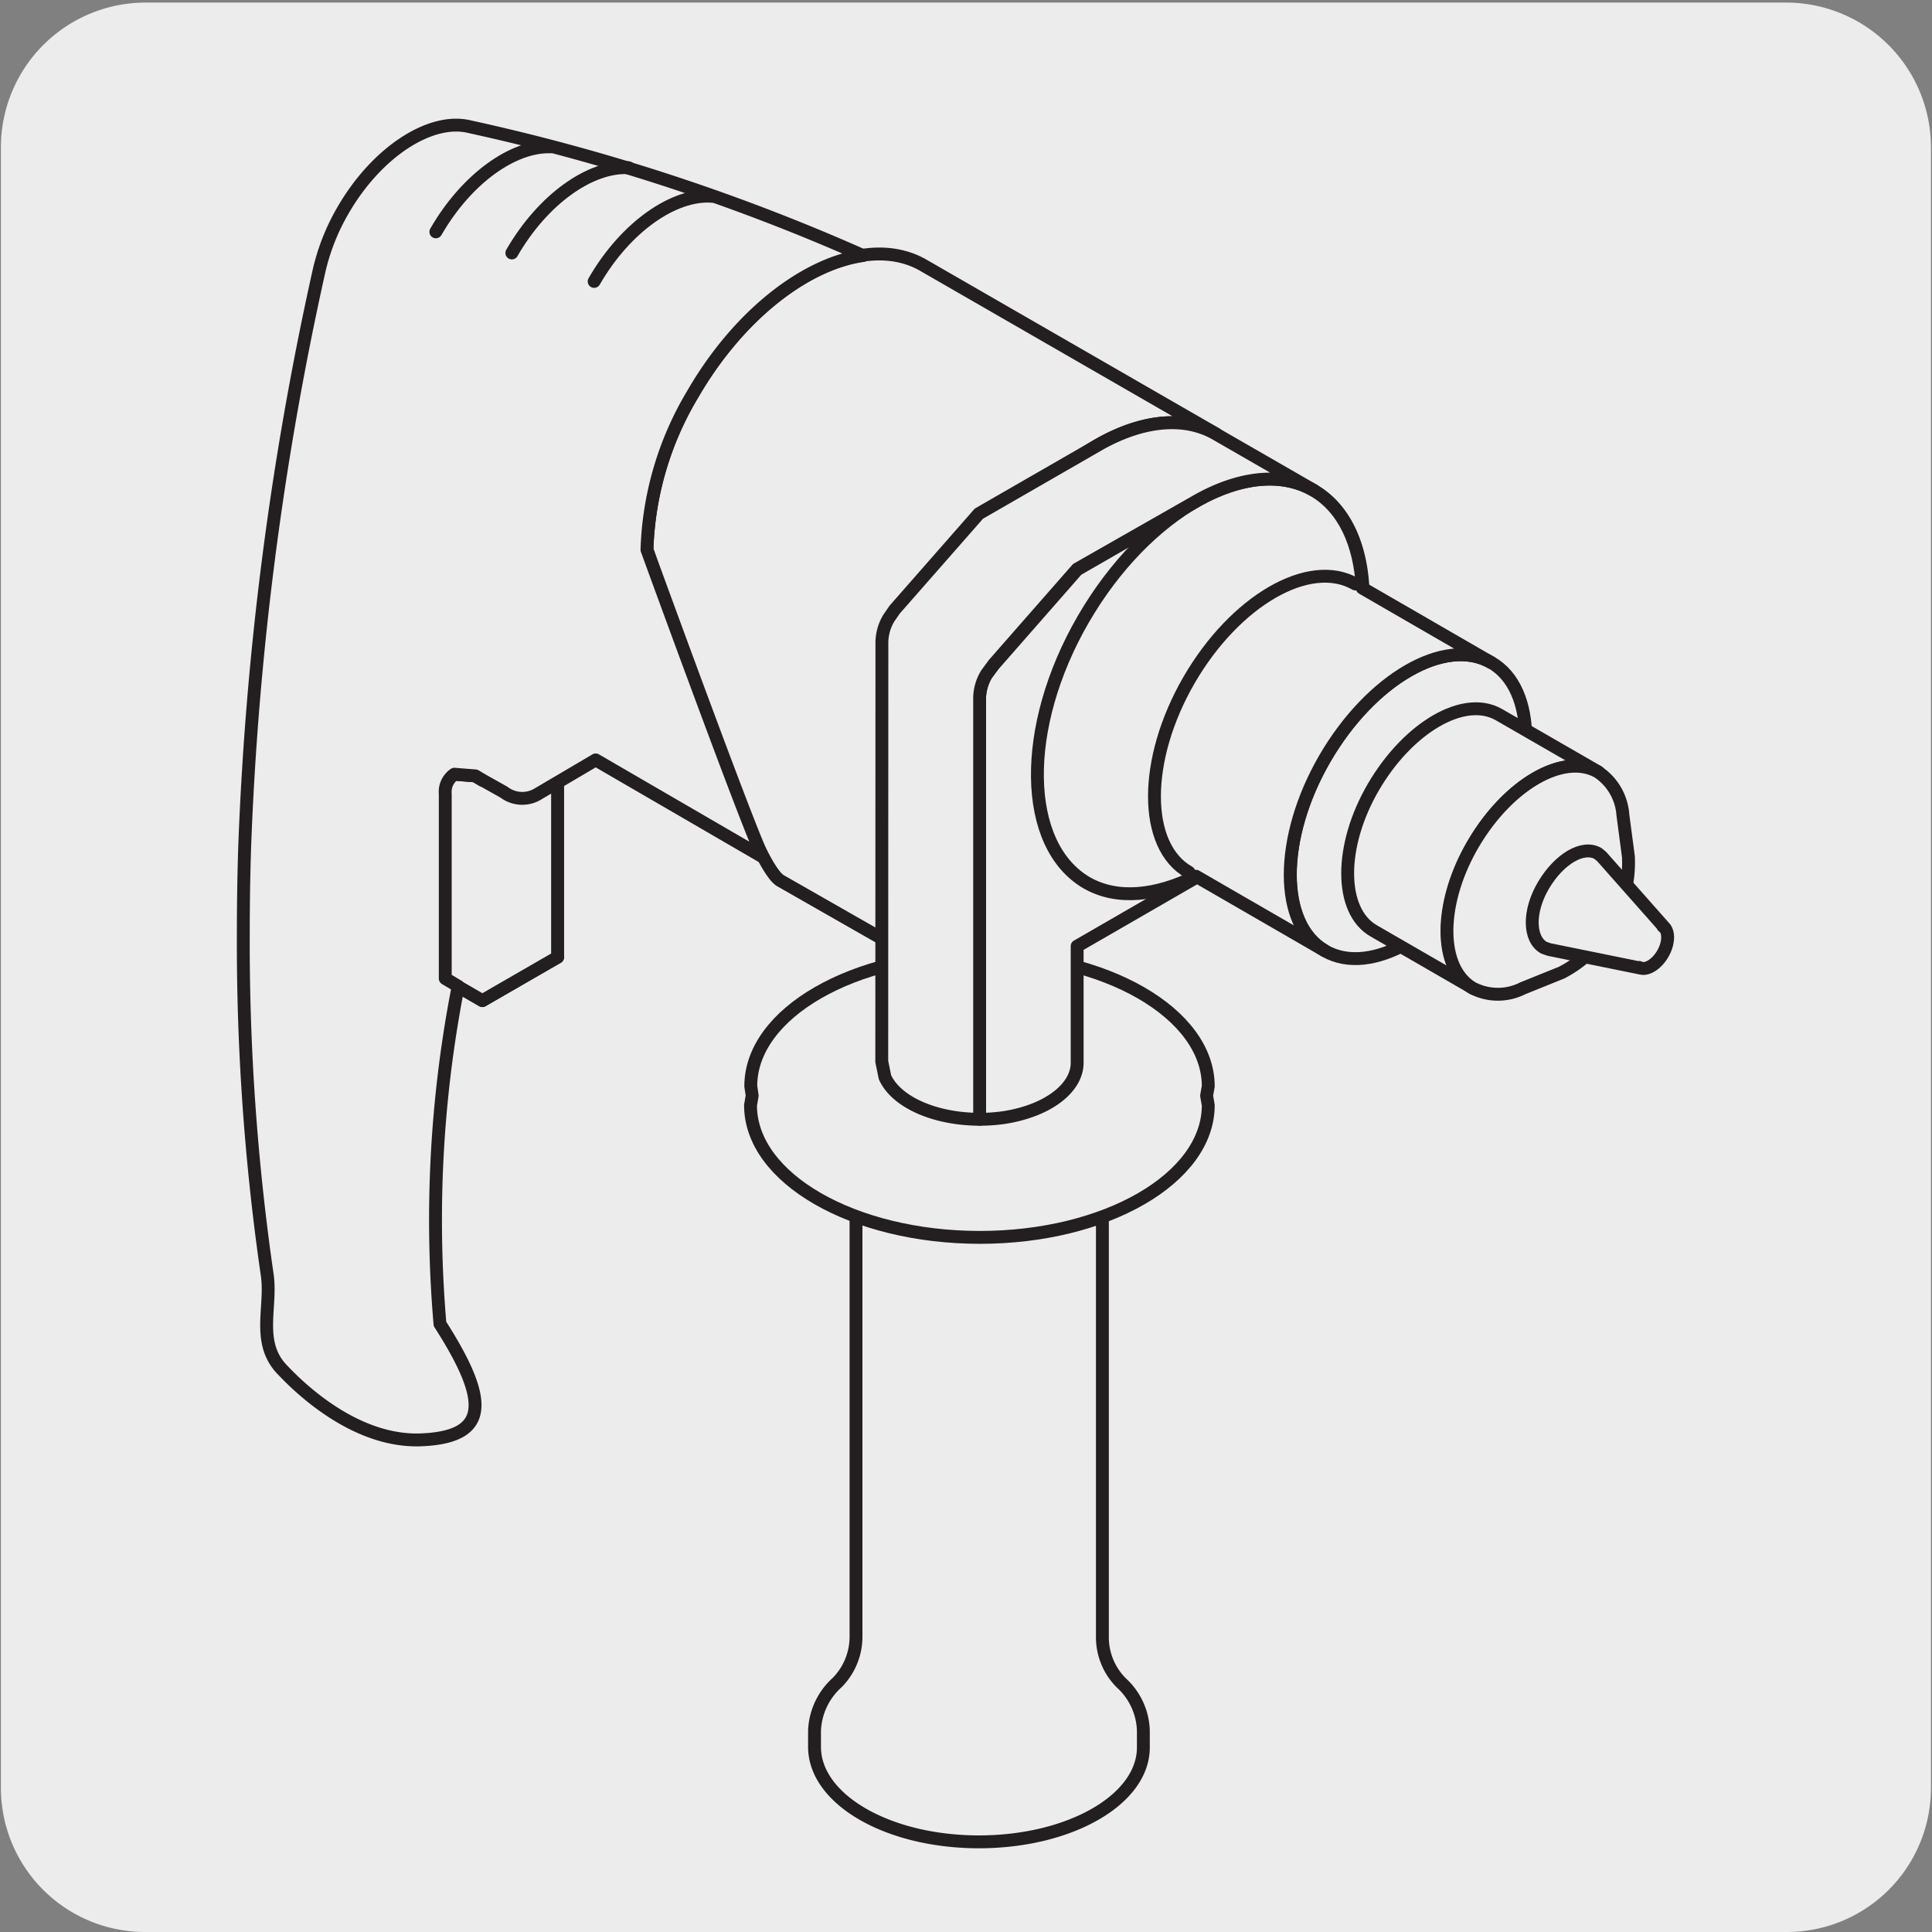 <svg xmlns="http://www.w3.org/2000/svg" viewBox="0 0 150 150"><rect x="0" y="0" width="150" height="150" fill="#808080" stroke="none"/><defs><style>.cls-1{fill:#edecec;}.cls-2{fill:none;stroke:#231f20;stroke-linecap:round;stroke-linejoin:round;}</style></defs><title>10492-04</title><g id="Capa_2" data-name="Capa 2"><path class="cls-1" d="M11.32.2H138.64a11.25,11.25,0,0,1,11.28,11.21v127.4A11.19,11.19,0,0,1,138.73,150H11.27A11.19,11.19,0,0,1,.07,138.81h0V11.44A11.24,11.24,0,0,1,11.32.2Z"/></g><g id="Capa_3" data-name="Capa 3"><polygon class="cls-1" points="43.29 74.31 37.45 77.68 34.54 75.99 40.37 72.64 43.29 74.31"/><polygon class="cls-2" points="43.29 74.31 37.45 77.68 34.54 75.99 40.37 72.64 43.29 74.31"/><path class="cls-1" d="M40.37,72.64l2.91,1.67V57.21l-.57-.33-1.64-.13a1.66,1.66,0,0,0-.7,1.51Z"/><path class="cls-2" d="M40.37,72.64l2.91,1.67V57.21l-.57-.33-1.64-.13a1.66,1.66,0,0,0-.7,1.51Z"/><line class="cls-2" x1="37.45" y1="63.75" x2="37.45" y2="71.8"/><line class="cls-2" x1="37.46" y1="67.3" x2="37.46" y2="71.56"/><path class="cls-1" d="M37.45,60.58l-.57-.34-1.64-.13a1.67,1.67,0,0,0-.7,1.53V76l2.91,1.69,5.84-3.37V57.21Z"/><path class="cls-2" d="M37.45,60.58l-.57-.34-1.64-.13a1.67,1.67,0,0,0-.7,1.53V76l2.91,1.69,5.84-3.37V57.21Z"/><path class="cls-1" d="M76.82,77.64c-2.64-1.53-3.93-4.81-3.84-8.77V55.8a24.91,24.91,0,0,1,3.56-12.11c4.85-8.41,12.86-12.88,17.88-10L71.68,20.59c-5-2.87-13,1.59-17.89,10a24.87,24.87,0,0,0-3.56,12.09S58.15,67,60.6,68.38Z"/><path class="cls-2" d="M76.82,77.64c-2.64-1.53-3.93-4.81-3.84-8.77V55.8a24.91,24.91,0,0,1,3.56-12.11c4.85-8.41,12.86-12.88,17.88-10L71.68,20.59c-5-2.87-13,1.59-17.89,10a24.87,24.87,0,0,0-3.56,12.09S58.15,67,60.6,68.38Z"/><path class="cls-1" d="M98.26,42c0-3.74-1.32-6.8-3.84-8.26-5-2.89-13,1.58-17.88,10A24.89,24.89,0,0,0,73,55.79V68.86c-.09,4,1.19,7.25,3.84,8.78,1.32.77,6.75.53,6.75.53l-.14-8.81s12.88-4.93,13.17-5.68a22.59,22.59,0,0,0,1.65-8.09Z"/><path class="cls-2" d="M98.26,42c0-3.74-1.32-6.8-3.84-8.26-5-2.89-13,1.58-17.88,10A24.89,24.89,0,0,0,73,55.79V68.86c-.09,4,1.19,7.25,3.84,8.78,1.32.77,6.75.53,6.75.53l-.14-8.81s12.88-4.93,13.17-5.68a22.59,22.59,0,0,0,1.65-8.09Z"/><path class="cls-1" d="M65,130.63a5.06,5.06,0,0,0,1.46-3.56V85.8c0,3.07,4.28,5.55,9.56,5.55s9.57-2.48,9.57-5.55v41.27a5,5,0,0,0,1.48,3.6h0a5.22,5.22,0,0,1,1.7,3.68v1.29C88.8,139.7,83.09,143,76,143s-12.76-3.31-12.76-7.37v-1.27A5.3,5.3,0,0,1,65,130.63"/><path class="cls-2" d="M65,130.63a5.06,5.06,0,0,0,1.46-3.56V85.8c0,3.07,4.28,5.55,9.56,5.55s9.57-2.48,9.57-5.55v41.27a5,5,0,0,0,1.48,3.6h0a5.22,5.22,0,0,1,1.7,3.68v1.29C88.8,139.7,83.09,143,76,143s-12.76-3.31-12.76-7.37v-1.27A5.3,5.3,0,0,1,65,130.63Z"/><path class="cls-1" d="M83.37,81.38c-1.08-2.33-5.25-3.72-9.29-3.1-3.35.51-5.56,2.23-5.63,4.14l.26,1.22c.91,2,4,3.27,7.34,3.26a12.88,12.88,0,0,0,2-.14c3.43-.55,5.67-2.35,5.64-4.3Z"/><path class="cls-2" d="M83.37,81.38c-1.08-2.33-5.25-3.72-9.29-3.1-3.35.51-5.56,2.23-5.63,4.14l.26,1.22c.91,2,4,3.27,7.34,3.26a12.88,12.88,0,0,0,2-.14c3.43-.55,5.67-2.35,5.64-4.3Z"/><path class="cls-1" d="M93.81,84.34c0-5.67-8-10.26-17.77-10.26S58.29,78.66,58.29,84.33l.11.74-.13.74c0,5.68,8,10.25,17.78,10.26s17.76-4.58,17.76-10.26l-.13-.74Z"/><path class="cls-2" d="M93.81,84.34c0-5.67-8-10.26-17.77-10.26S58.29,78.66,58.29,84.33l.11.74-.13.74c0,5.68,8,10.25,17.78,10.26s17.76-4.58,17.76-10.26l-.13-.74Z"/><path class="cls-1" d="M76.06,86.9A12.85,12.85,0,0,0,78,86.76c3.44-.55,5.67-2.34,5.63-4.3v-9l9.77-5.64c7-3.9,12.55-13.54,12.44-21.54S100,34.93,93,38.83l-9.37,5.4-6.47,7.38-.58.78a3.85,3.85,0,0,0-.53,2Z"/><path class="cls-2" d="M76.06,86.9A12.85,12.85,0,0,0,78,86.76c3.44-.55,5.67-2.34,5.63-4.3v-9l9.77-5.64c7-3.9,12.55-13.54,12.44-21.54S100,34.93,93,38.83l-9.37,5.4-6.47,7.38-.58.78a3.85,3.85,0,0,0-.53,2Z"/><path class="cls-1" d="M115.78,51.44c-3.57-2.06-9.34,1.29-12.92,7.47s-3.56,12.85,0,14.91,9.35-1.28,12.92-7.46,3.57-12.87,0-14.92"/><path class="cls-2" d="M115.78,51.44c-3.57-2.06-9.34,1.29-12.92,7.47s-3.56,12.85,0,14.91,9.35-1.28,12.92-7.46S119.35,53.49,115.78,51.44Z"/><path class="cls-1" d="M105.77,45.66c-.18-3.43-1.42-6.21-3.79-7.59-5-2.88-13,1.6-17.87,10s-4.73,17.58.28,20.48c2.37,1.35,5.4,1,8.46-.52l10,5.78c-3.57-2-3.57-8.74,0-14.9s9.36-9.53,12.92-7.47Z"/><path class="cls-2" d="M105.77,45.66c-.18-3.43-1.42-6.21-3.79-7.59-5-2.88-13,1.6-17.87,10s-4.73,17.58.28,20.48c2.37,1.35,5.4,1,8.46-.52l10,5.78c-3.57-2-3.57-8.74,0-14.9s9.36-9.53,12.92-7.47Z"/><line class="cls-2" x1="105.59" y1="69.09" x2="113.05" y2="56.16"/><path class="cls-1" d="M116.35,55.47c-2.69-1.52-7,1-9.7,5.6s-2.68,9.66,0,11.2l7.74,4.47c-2.69-1.55-2.69-6.55,0-11.2s7-7.13,9.7-5.61Z"/><path class="cls-2" d="M116.35,55.47c-2.69-1.52-7,1-9.7,5.6s-2.68,9.66,0,11.2l7.74,4.47c-2.69-1.55-2.69-6.55,0-11.2s7-7.13,9.7-5.61Z"/><path class="cls-1" d="M126,63.27a4.37,4.37,0,0,0-1.94-3.34c-2.68-1.52-7,1-9.7,5.62s-2.68,9.64,0,11.18a4.27,4.27,0,0,0,3.87,0l3-1.21a9.63,9.63,0,0,0,5.2-9Z"/><path class="cls-2" d="M126,63.27a4.37,4.37,0,0,0-1.94-3.34c-2.68-1.52-7,1-9.7,5.62s-2.68,9.64,0,11.18a4.27,4.27,0,0,0,3.87,0l3-1.21a9.63,9.63,0,0,0,5.2-9Z"/><path class="cls-1" d="M129.1,71.91l.18.16-4.92-5.56-.3-.25c-1.17-.66-3,.42-4.21,2.45s-1.16,4.18,0,4.86l.42.15,7.18,1.46-.19-.07c.51.29,1.34-.2,1.84-1.06s.5-1.83,0-2.14"/><path class="cls-2" d="M129.1,71.91l.18.16-4.92-5.56-.3-.25c-1.17-.66-3,.42-4.21,2.45s-1.16,4.18,0,4.86l.42.15,7.18,1.46-.19-.07c.51.29,1.34-.2,1.84-1.06S129.6,72.22,129.1,71.91Z"/><path class="cls-1" d="M50.23,42.68a25,25,0,0,1,3.56-12.09C57.3,24.52,62.46,20.5,67,19.84a158.9,158.9,0,0,0-30.53-10h0c-3-.75-7.2,1.92-9.84,6.49a16.8,16.8,0,0,0-1.9,4.88v0A248.17,248.17,0,0,0,19,65.66c-.08,2.4-.11,4.75-.11,7A179.4,179.4,0,0,0,20.75,99c.36,2.53-.9,5.29,1.24,7.42h0c1.68,1.77,5.85,5.55,10.69,5.37,5.44-.21,5.23-3.14,1.48-9a94.4,94.4,0,0,1,1.21-25.15l.2-1.07-1-.6V61.63a1.65,1.65,0,0,1,.71-1.52l1.63.13.57.34,1.64.92a2.35,2.35,0,0,0,2.53.21h0L46.25,59l13,7.55c-.92-1.51-9.07-23.9-9.07-23.9"/><path class="cls-2" d="M50.23,42.68a25,25,0,0,1,3.56-12.09C57.3,24.52,62.46,20.5,67,19.84a158.9,158.9,0,0,0-30.53-10h0c-3-.75-7.2,1.92-9.84,6.49a16.8,16.8,0,0,0-1.9,4.88v0A248.17,248.17,0,0,0,19,65.66c-.08,2.4-.11,4.75-.11,7A179.4,179.4,0,0,0,20.75,99c.36,2.53-.9,5.29,1.24,7.42h0c1.68,1.77,5.85,5.55,10.69,5.37,5.44-.21,5.23-3.14,1.48-9a94.4,94.4,0,0,1,1.21-25.15l.2-1.07-1-.6V61.63a1.65,1.65,0,0,1,.71-1.52l1.63.13.57.34,1.64.92a2.35,2.35,0,0,0,2.53.21h0L46.25,59l13,7.55C58.38,65.07,50.23,42.68,50.23,42.68Z"/><path class="cls-1" d="M68.46,82.42l.25,1.22c.92,2,4,3.26,7.35,3.26V54.34a3.66,3.66,0,0,1,.53-2l.57-.78,6.47-7.38L93,38.84c3.24-1.81,6.51-2.21,9-.77l-7.57-4.36c-2.51-1.46-5.76-1.06-9,.74L76,39.88l-6.53,7.44L69,48A3.77,3.77,0,0,0,68.47,50Z"/><path class="cls-2" d="M68.46,82.42l.25,1.22c.92,2,4,3.26,7.35,3.26V54.34a3.66,3.66,0,0,1,.53-2l.57-.78,6.47-7.38L93,38.84c3.24-1.81,6.51-2.21,9-.77l-7.57-4.36c-2.51-1.46-5.76-1.06-9,.74L76,39.88l-6.53,7.44L69,48A3.77,3.77,0,0,0,68.47,50Z"/><path class="cls-1" d="M39.74,19.64c2.42-4.2,6.12-6.77,9.06-6.62"/><path class="cls-2" d="M39.74,19.64c2.42-4.2,6.12-6.77,9.06-6.62"/><path class="cls-1" d="M46.13,21.85c2.45-4.25,6.21-6.83,9.16-6.61"/><path class="cls-2" d="M46.13,21.85c2.45-4.25,6.21-6.83,9.16-6.61"/><path class="cls-1" d="M33.84,18c2.38-4.13,6-6.7,8.93-6.6"/><path class="cls-2" d="M33.84,18c2.38-4.13,6-6.7,8.93-6.6"/><path class="cls-1" d="M92.31,67.72c-3.57-2-3.57-8.74,0-14.91s9.35-9.52,12.92-7.47"/><path class="cls-2" d="M92.31,67.72c-3.57-2-3.57-8.74,0-14.91s9.35-9.52,12.92-7.47"/></g></svg>